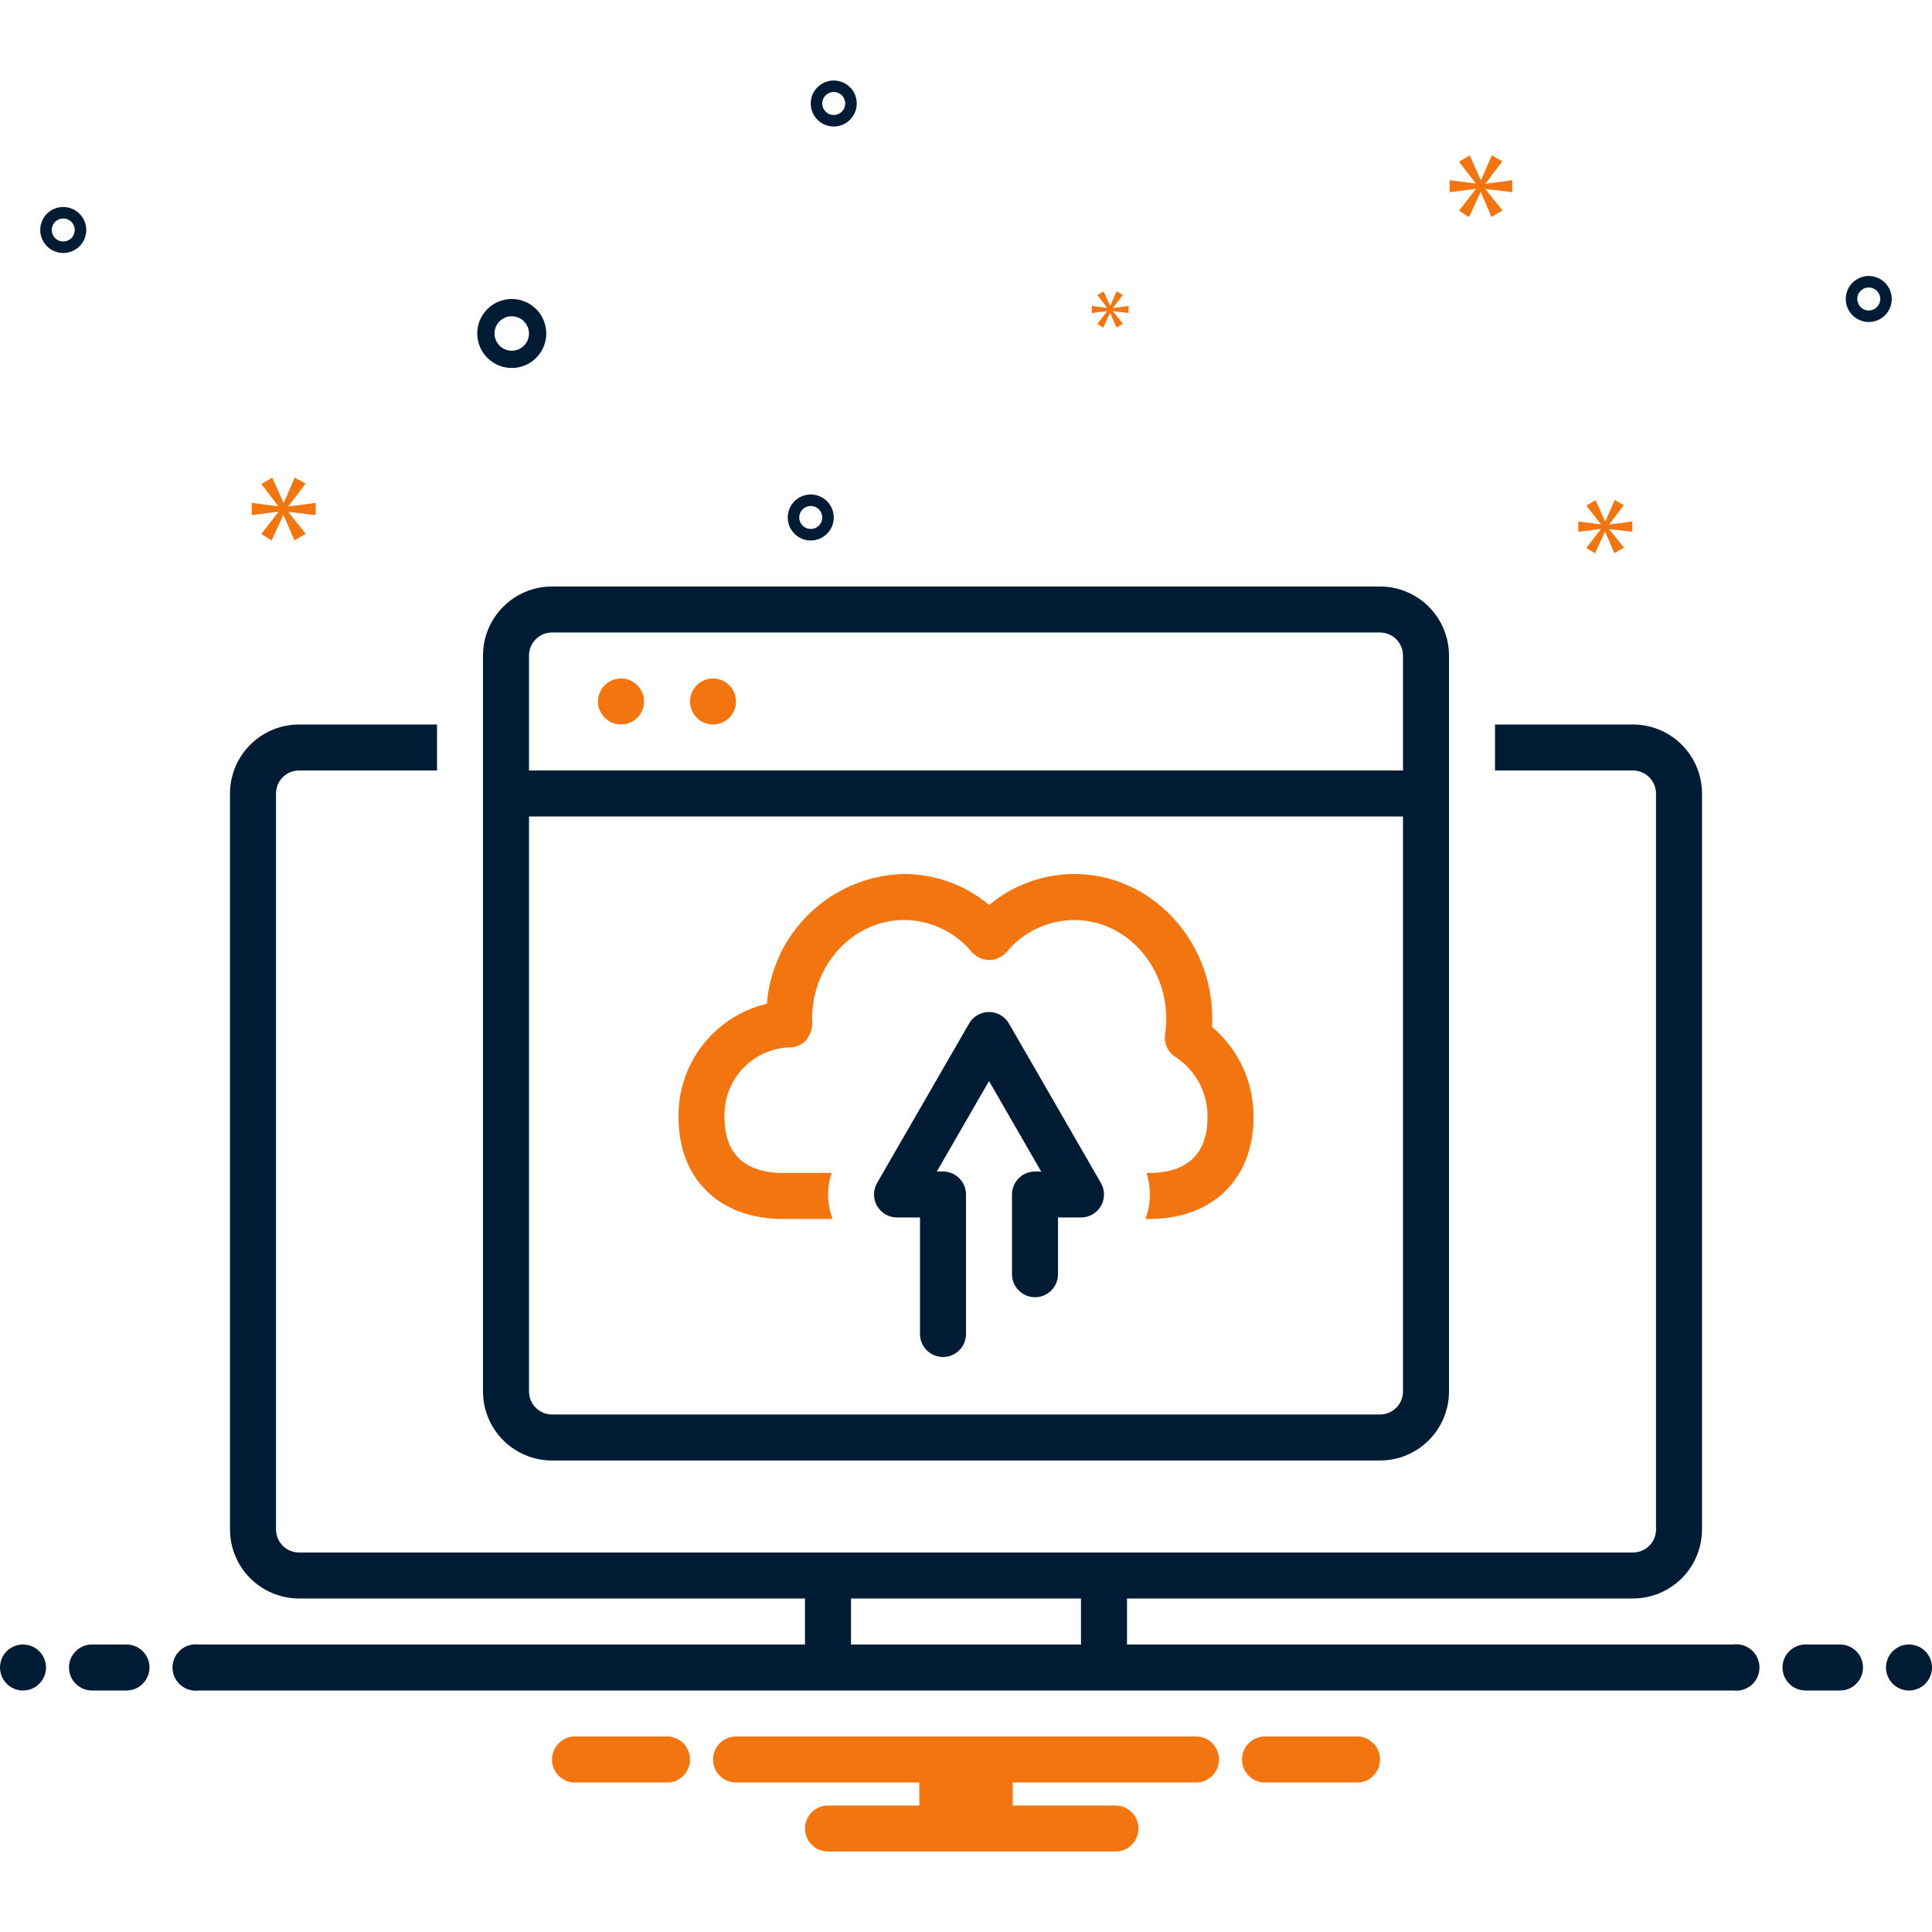 <svg width="90" height="90" viewBox="0 0 90 90" fill="none" xmlns="http://www.w3.org/2000/svg">
<path d="M1.071 78.75C1.663 78.75 2.143 78.27 2.143 77.678C2.143 77.087 1.663 76.607 1.071 76.607C0.48 76.607 0 77.087 0 77.678C0 78.27 0.48 78.75 1.071 78.75Z" fill="#001B34"/>
<path d="M5.892 76.607H4.285C4.001 76.607 3.729 76.72 3.528 76.921C3.327 77.122 3.214 77.394 3.214 77.678C3.214 77.963 3.327 78.235 3.528 78.436C3.729 78.637 4.001 78.75 4.285 78.75H5.892C6.177 78.75 6.449 78.637 6.65 78.436C6.851 78.235 6.964 77.963 6.964 77.678C6.964 77.394 6.851 77.122 6.65 76.921C6.449 76.72 6.177 76.607 5.892 76.607Z" fill="#001B34"/>
<path d="M85.715 76.607H84.108C83.823 76.607 83.551 76.72 83.35 76.921C83.149 77.122 83.036 77.394 83.036 77.678C83.036 77.963 83.149 78.235 83.35 78.436C83.551 78.637 83.823 78.75 84.108 78.75H85.715C85.999 78.75 86.271 78.637 86.472 78.436C86.673 78.235 86.786 77.963 86.786 77.678C86.786 77.394 86.673 77.122 86.472 76.921C86.271 76.72 85.999 76.607 85.715 76.607Z" fill="#001B34"/>
<path d="M88.929 78.75C89.521 78.75 90 78.27 90 77.678C90 77.087 89.521 76.607 88.929 76.607C88.337 76.607 87.857 77.087 87.857 77.678C87.857 78.27 88.337 78.75 88.929 78.75Z" fill="#001B34"/>
<path d="M63.297 80.893H58.846C58.577 80.915 58.326 81.037 58.142 81.235C57.959 81.434 57.857 81.694 57.857 81.965C57.857 82.235 57.959 82.495 58.142 82.694C58.326 82.892 58.577 83.014 58.846 83.036H63.297C63.566 83.014 63.818 82.892 64.001 82.694C64.184 82.495 64.286 82.235 64.286 81.965C64.286 81.694 64.184 81.434 64.001 81.235C63.818 81.037 63.566 80.915 63.297 80.893Z" fill="#F27510"/>
<path d="M31.154 80.893H26.703C26.433 80.915 26.182 81.037 25.999 81.235C25.816 81.434 25.714 81.694 25.714 81.965C25.714 82.235 25.816 82.495 25.999 82.694C26.182 82.892 26.433 83.014 26.703 83.036H31.154C31.423 83.014 31.674 82.892 31.857 82.694C32.041 82.495 32.142 82.235 32.142 81.965C32.142 81.694 32.041 81.434 31.857 81.235C31.674 81.037 31.423 80.915 31.154 80.893Z" fill="#F27510"/>
<path d="M55.714 80.893H34.285C34.001 80.893 33.729 81.006 33.528 81.207C33.327 81.408 33.214 81.68 33.214 81.965C33.214 82.249 33.327 82.521 33.528 82.722C33.729 82.923 34.001 83.036 34.285 83.036H42.825V84.107H38.571C38.287 84.107 38.014 84.22 37.813 84.421C37.612 84.622 37.5 84.895 37.5 85.179C37.5 85.463 37.612 85.736 37.813 85.936C38.014 86.137 38.287 86.25 38.571 86.25H51.964C52.248 86.25 52.52 86.137 52.721 85.936C52.922 85.736 53.035 85.463 53.035 85.179C53.035 84.895 52.922 84.622 52.721 84.421C52.52 84.22 52.248 84.107 51.964 84.107H47.175V83.036H55.714C55.998 83.036 56.27 82.923 56.471 82.722C56.672 82.521 56.785 82.249 56.785 81.965C56.785 81.68 56.672 81.408 56.471 81.207C56.27 81.006 55.998 80.893 55.714 80.893Z" fill="#F27510"/>
<path d="M25.714 68.036H64.286C65.138 68.035 65.955 67.696 66.558 67.093C67.16 66.49 67.499 65.674 67.5 64.821V30.536C67.499 29.683 67.16 28.866 66.558 28.264C65.955 27.661 65.138 27.322 64.286 27.321H25.714C24.862 27.322 24.045 27.661 23.442 28.264C22.84 28.866 22.501 29.683 22.5 30.536V64.821C22.501 65.674 22.84 66.49 23.442 67.093C24.045 67.696 24.862 68.035 25.714 68.036ZM24.643 30.536C24.643 30.252 24.756 29.979 24.957 29.778C25.158 29.577 25.43 29.464 25.714 29.464H64.286C64.57 29.465 64.842 29.578 65.043 29.778C65.244 29.979 65.357 30.252 65.357 30.536V35.893H24.643V30.536ZM24.643 38.036H65.357V64.821C65.357 65.105 65.244 65.378 65.043 65.579C64.842 65.779 64.57 65.892 64.286 65.893H25.714C25.43 65.892 25.158 65.779 24.957 65.579C24.756 65.378 24.643 65.105 24.643 64.821V38.036Z" fill="#001B34"/>
<path d="M28.929 33.75C29.521 33.75 30 33.27 30 32.678C30 32.087 29.521 31.607 28.929 31.607C28.337 31.607 27.857 32.087 27.857 32.678C27.857 33.27 28.337 33.75 28.929 33.75Z" fill="#F27510"/>
<path d="M33.214 33.75C33.806 33.75 34.285 33.27 34.285 32.678C34.285 32.087 33.806 31.607 33.214 31.607C32.622 31.607 32.143 32.087 32.143 32.678C32.143 33.27 32.622 33.75 33.214 33.75Z" fill="#F27510"/>
<path d="M36.47 56.785H38.785C38.524 56.097 38.508 55.341 38.739 54.642H36.47C35.229 54.642 33.75 54.192 33.75 52.044C33.72 51.219 34.017 50.415 34.575 49.806C35.134 49.198 35.909 48.833 36.734 48.792C36.885 48.8 37.036 48.775 37.175 48.718C37.315 48.661 37.441 48.574 37.544 48.464C37.657 48.326 37.741 48.166 37.791 47.995C37.84 47.823 37.853 47.643 37.83 47.466C37.83 44.925 39.755 42.857 42.12 42.857C42.721 42.86 43.315 42.995 43.859 43.252C44.403 43.509 44.884 43.883 45.267 44.346C45.368 44.463 45.493 44.557 45.633 44.621C45.773 44.685 45.926 44.719 46.08 44.719C46.234 44.719 46.387 44.686 46.527 44.621C46.667 44.557 46.792 44.463 46.893 44.346C47.277 43.883 47.758 43.509 48.301 43.252C48.845 42.995 49.439 42.86 50.041 42.857C52.406 42.857 54.33 44.925 54.33 47.466C54.328 47.706 54.309 47.945 54.271 48.181C54.242 48.386 54.272 48.595 54.358 48.783C54.444 48.971 54.583 49.129 54.757 49.24C55.223 49.543 55.604 49.959 55.865 50.45C56.127 50.94 56.259 51.489 56.25 52.044C56.25 54.192 54.771 54.642 53.53 54.642H53.404C53.635 55.341 53.618 56.097 53.357 56.785H53.53C56.484 56.785 58.393 54.924 58.393 52.044C58.4 51.244 58.23 50.452 57.897 49.725C57.563 48.998 57.073 48.353 56.461 47.837C56.469 47.711 56.473 47.588 56.473 47.466C56.473 43.743 53.587 40.714 50.041 40.714C48.593 40.72 47.193 41.229 46.08 42.154C44.967 41.229 43.567 40.72 42.12 40.714C40.494 40.751 38.94 41.389 37.759 42.506C36.577 43.623 35.851 45.138 35.722 46.759C34.537 47.04 33.483 47.717 32.735 48.678C31.987 49.639 31.589 50.827 31.607 52.044C31.607 54.924 33.516 56.785 36.47 56.785Z" fill="#F27510"/>
<path d="M47 47.679C46.906 47.516 46.771 47.381 46.608 47.287C46.445 47.193 46.26 47.143 46.072 47.143C45.884 47.143 45.699 47.193 45.536 47.287C45.373 47.381 45.238 47.516 45.144 47.679L40.858 55.109C40.764 55.272 40.715 55.456 40.715 55.645C40.715 55.833 40.764 56.017 40.858 56.18C40.953 56.343 41.088 56.478 41.251 56.572C41.413 56.666 41.598 56.715 41.786 56.715H42.857V62.143C42.857 62.428 42.97 62.7 43.171 62.901C43.372 63.102 43.645 63.215 43.929 63.215C44.213 63.215 44.486 63.102 44.686 62.901C44.887 62.7 45 62.428 45 62.143V55.644C45 55.36 44.887 55.087 44.686 54.886C44.486 54.686 44.213 54.573 43.929 54.573H43.641L46.072 50.359L48.502 54.573H48.214C47.93 54.573 47.657 54.686 47.457 54.886C47.256 55.087 47.143 55.36 47.143 55.644V59.358C47.143 59.642 47.256 59.914 47.457 60.115C47.657 60.316 47.93 60.429 48.214 60.429C48.498 60.429 48.771 60.316 48.972 60.115C49.173 59.914 49.286 59.642 49.286 59.358V56.715H50.358C50.546 56.715 50.73 56.666 50.893 56.572C51.056 56.478 51.191 56.343 51.285 56.18C51.379 56.017 51.429 55.833 51.429 55.645C51.429 55.456 51.38 55.272 51.286 55.109L47 47.679Z" fill="#001B34"/>
<path d="M80.744 76.607H52.5V74.464H76.072C76.924 74.463 77.741 74.124 78.344 73.522C78.946 72.919 79.285 72.102 79.286 71.25V36.964C79.285 36.112 78.946 35.295 78.344 34.693C77.741 34.09 76.924 33.751 76.072 33.75H69.643V35.893H76.072C76.356 35.893 76.628 36.006 76.829 36.207C77.03 36.408 77.143 36.68 77.143 36.964V71.25C77.143 71.534 77.03 71.806 76.829 72.007C76.628 72.208 76.356 72.321 76.072 72.321H13.929C13.645 72.321 13.372 72.208 13.171 72.007C12.971 71.806 12.858 71.534 12.857 71.25V36.964C12.858 36.68 12.971 36.408 13.171 36.207C13.372 36.006 13.645 35.893 13.929 35.893H20.357V33.75H13.929C13.077 33.751 12.26 34.09 11.657 34.693C11.054 35.295 10.715 36.112 10.714 36.964V71.25C10.715 72.102 11.054 72.919 11.657 73.522C12.26 74.124 13.077 74.463 13.929 74.464H37.5V76.607H9.257C9.104 76.587 8.949 76.6 8.802 76.645C8.655 76.689 8.519 76.765 8.404 76.867C8.288 76.968 8.196 77.093 8.132 77.233C8.069 77.373 8.036 77.525 8.036 77.679C8.036 77.832 8.069 77.984 8.132 78.124C8.196 78.264 8.288 78.389 8.404 78.491C8.519 78.592 8.655 78.668 8.802 78.712C8.949 78.757 9.104 78.77 9.257 78.75H80.744C80.896 78.77 81.051 78.757 81.198 78.712C81.345 78.668 81.481 78.592 81.597 78.491C81.712 78.389 81.805 78.264 81.868 78.124C81.931 77.984 81.964 77.832 81.964 77.679C81.964 77.525 81.931 77.373 81.868 77.233C81.805 77.093 81.712 76.968 81.597 76.867C81.481 76.765 81.345 76.689 81.198 76.645C81.051 76.6 80.896 76.587 80.744 76.607ZM39.643 76.607V74.464H50.357V76.607H39.643Z" fill="#001B34"/>
<path d="M23.84 17.142C24.157 17.142 24.468 17.048 24.732 16.872C24.997 16.695 25.203 16.444 25.324 16.15C25.446 15.857 25.478 15.534 25.416 15.222C25.354 14.91 25.201 14.624 24.976 14.399C24.751 14.174 24.465 14.021 24.153 13.959C23.841 13.897 23.518 13.929 23.224 14.051C22.931 14.172 22.68 14.378 22.503 14.643C22.327 14.907 22.232 15.217 22.232 15.535C22.233 15.961 22.402 16.37 22.704 16.671C23.005 16.973 23.413 17.142 23.84 17.142ZM23.84 14.732C23.998 14.732 24.154 14.779 24.286 14.867C24.418 14.956 24.521 15.081 24.582 15.228C24.643 15.375 24.659 15.536 24.628 15.692C24.597 15.848 24.52 15.991 24.408 16.104C24.295 16.216 24.152 16.293 23.996 16.323C23.84 16.355 23.679 16.339 23.532 16.278C23.385 16.217 23.26 16.114 23.171 15.982C23.083 15.85 23.036 15.694 23.036 15.535C23.036 15.322 23.121 15.118 23.272 14.967C23.422 14.817 23.627 14.732 23.84 14.732Z" fill="#001B34"/>
<path d="M87.054 12.856C86.842 12.856 86.635 12.919 86.459 13.037C86.282 13.155 86.145 13.322 86.064 13.518C85.983 13.714 85.962 13.929 86.003 14.137C86.044 14.345 86.146 14.536 86.296 14.685C86.446 14.835 86.637 14.937 86.845 14.979C87.053 15.02 87.268 14.999 87.464 14.918C87.66 14.837 87.827 14.699 87.945 14.523C88.062 14.347 88.125 14.14 88.125 13.928C88.125 13.644 88.012 13.371 87.811 13.171C87.61 12.97 87.338 12.857 87.054 12.856ZM87.054 14.464C86.948 14.464 86.844 14.432 86.756 14.373C86.668 14.314 86.6 14.231 86.559 14.133C86.518 14.035 86.508 13.927 86.528 13.823C86.549 13.719 86.6 13.624 86.675 13.549C86.75 13.474 86.845 13.423 86.949 13.402C87.053 13.382 87.161 13.392 87.259 13.433C87.357 13.473 87.44 13.542 87.499 13.63C87.558 13.718 87.59 13.822 87.59 13.928C87.589 14.07 87.533 14.206 87.433 14.306C87.332 14.407 87.196 14.463 87.054 14.464Z" fill="#001B34"/>
<path d="M2.946 9.643C2.735 9.643 2.527 9.705 2.351 9.823C2.175 9.941 2.038 10.108 1.957 10.304C1.875 10.5 1.854 10.715 1.896 10.923C1.937 11.131 2.039 11.322 2.189 11.472C2.339 11.621 2.53 11.723 2.737 11.765C2.945 11.806 3.161 11.785 3.356 11.704C3.552 11.623 3.72 11.486 3.837 11.309C3.955 11.133 4.018 10.926 4.018 10.714C4.018 10.43 3.905 10.158 3.704 9.957C3.503 9.756 3.23 9.643 2.946 9.643ZM2.946 11.25C2.84 11.25 2.737 11.218 2.649 11.159C2.561 11.101 2.492 11.017 2.451 10.919C2.411 10.821 2.4 10.713 2.421 10.61C2.442 10.506 2.493 10.41 2.568 10.335C2.643 10.26 2.738 10.209 2.842 10.189C2.946 10.168 3.054 10.178 3.151 10.219C3.249 10.26 3.333 10.328 3.392 10.416C3.451 10.505 3.482 10.608 3.482 10.714C3.482 10.856 3.426 10.992 3.325 11.093C3.225 11.193 3.088 11.25 2.946 11.25Z" fill="#001B34"/>
<path d="M38.092 4.053C37.94 4.201 37.835 4.39 37.791 4.597C37.747 4.805 37.765 5.02 37.844 5.217C37.922 5.414 38.057 5.583 38.232 5.704C38.406 5.824 38.612 5.889 38.824 5.892C39.036 5.895 39.244 5.835 39.422 5.72C39.6 5.605 39.739 5.439 39.823 5.244C39.907 5.05 39.931 4.835 39.893 4.626C39.854 4.418 39.755 4.226 39.607 4.074C39.409 3.87 39.138 3.754 38.854 3.75C38.57 3.746 38.296 3.855 38.092 4.053ZM39.213 5.205C39.137 5.279 39.041 5.328 38.936 5.348C38.832 5.367 38.724 5.355 38.627 5.313C38.53 5.271 38.447 5.201 38.389 5.112C38.332 5.024 38.302 4.92 38.303 4.814C38.305 4.708 38.338 4.604 38.398 4.517C38.458 4.43 38.542 4.362 38.641 4.323C38.739 4.284 38.847 4.275 38.951 4.297C39.054 4.319 39.149 4.371 39.223 4.447C39.322 4.549 39.376 4.686 39.374 4.828C39.373 4.97 39.314 5.106 39.213 5.205Z" fill="#001B34"/>
<path d="M38.839 24.107C38.839 23.895 38.776 23.688 38.659 23.511C38.541 23.335 38.373 23.198 38.178 23.117C37.982 23.036 37.767 23.014 37.559 23.056C37.351 23.097 37.16 23.199 37.01 23.349C36.86 23.499 36.758 23.69 36.717 23.898C36.675 24.105 36.697 24.321 36.778 24.517C36.859 24.712 36.996 24.88 37.172 24.997C37.349 25.115 37.556 25.178 37.768 25.178C38.052 25.178 38.324 25.065 38.525 24.864C38.726 24.663 38.839 24.391 38.839 24.107ZM37.232 24.107C37.232 24.001 37.263 23.897 37.322 23.809C37.381 23.721 37.465 23.652 37.563 23.612C37.661 23.571 37.768 23.561 37.872 23.581C37.976 23.602 38.072 23.653 38.147 23.728C38.221 23.803 38.273 23.898 38.293 24.002C38.314 24.106 38.303 24.214 38.263 24.312C38.222 24.41 38.153 24.493 38.065 24.552C37.977 24.611 37.874 24.642 37.768 24.642C37.626 24.642 37.489 24.586 37.389 24.485C37.289 24.385 37.232 24.249 37.232 24.107Z" fill="#001B34"/>
<path d="M13.438 23.577L14.234 22.53L13.731 22.245L13.22 23.418H13.203L12.683 22.253L12.172 22.546L12.96 23.569V23.585L11.727 23.426V23.996L12.968 23.837V23.854L12.172 24.876L12.649 25.178L13.195 23.996H13.211L13.714 25.17L14.242 24.868L13.438 23.862V23.845L14.703 23.996V23.426L13.438 23.594V23.577Z" fill="#F27510"/>
<path d="M51.577 14.499L51.118 15.088L51.393 15.262L51.707 14.582H51.717L52.006 15.257L52.31 15.084L51.847 14.504V14.494L52.575 14.582V14.253L51.847 14.35V14.34L52.306 13.737L52.016 13.573L51.722 14.248H51.712L51.413 13.578L51.118 13.746L51.572 14.335V14.345L50.862 14.253V14.582L51.577 14.49V14.499Z" fill="#F27510"/>
<path d="M70.447 8.953V8.394L69.206 8.559V8.542L69.987 7.515L69.494 7.235L68.992 8.386H68.975L68.466 7.243L67.964 7.531L68.737 8.534V8.551L67.528 8.394V8.953L68.745 8.797V8.814L67.964 9.816L68.433 10.113L68.967 8.953H68.983L69.477 10.104L69.995 9.808L69.206 8.822V8.805L70.447 8.953Z" fill="#F27510"/>
<path d="M74.969 24.421L75.643 23.534L75.218 23.293L74.785 24.286H74.771L74.331 23.3L73.898 23.549L74.566 24.414V24.428L73.522 24.293V24.775L74.573 24.641V24.655L73.898 25.52L74.302 25.776L74.764 24.775H74.778L75.204 25.768L75.65 25.513L74.969 24.662V24.648L76.04 24.775V24.293L74.969 24.435V24.421Z" fill="#F27510"/>
</svg>
